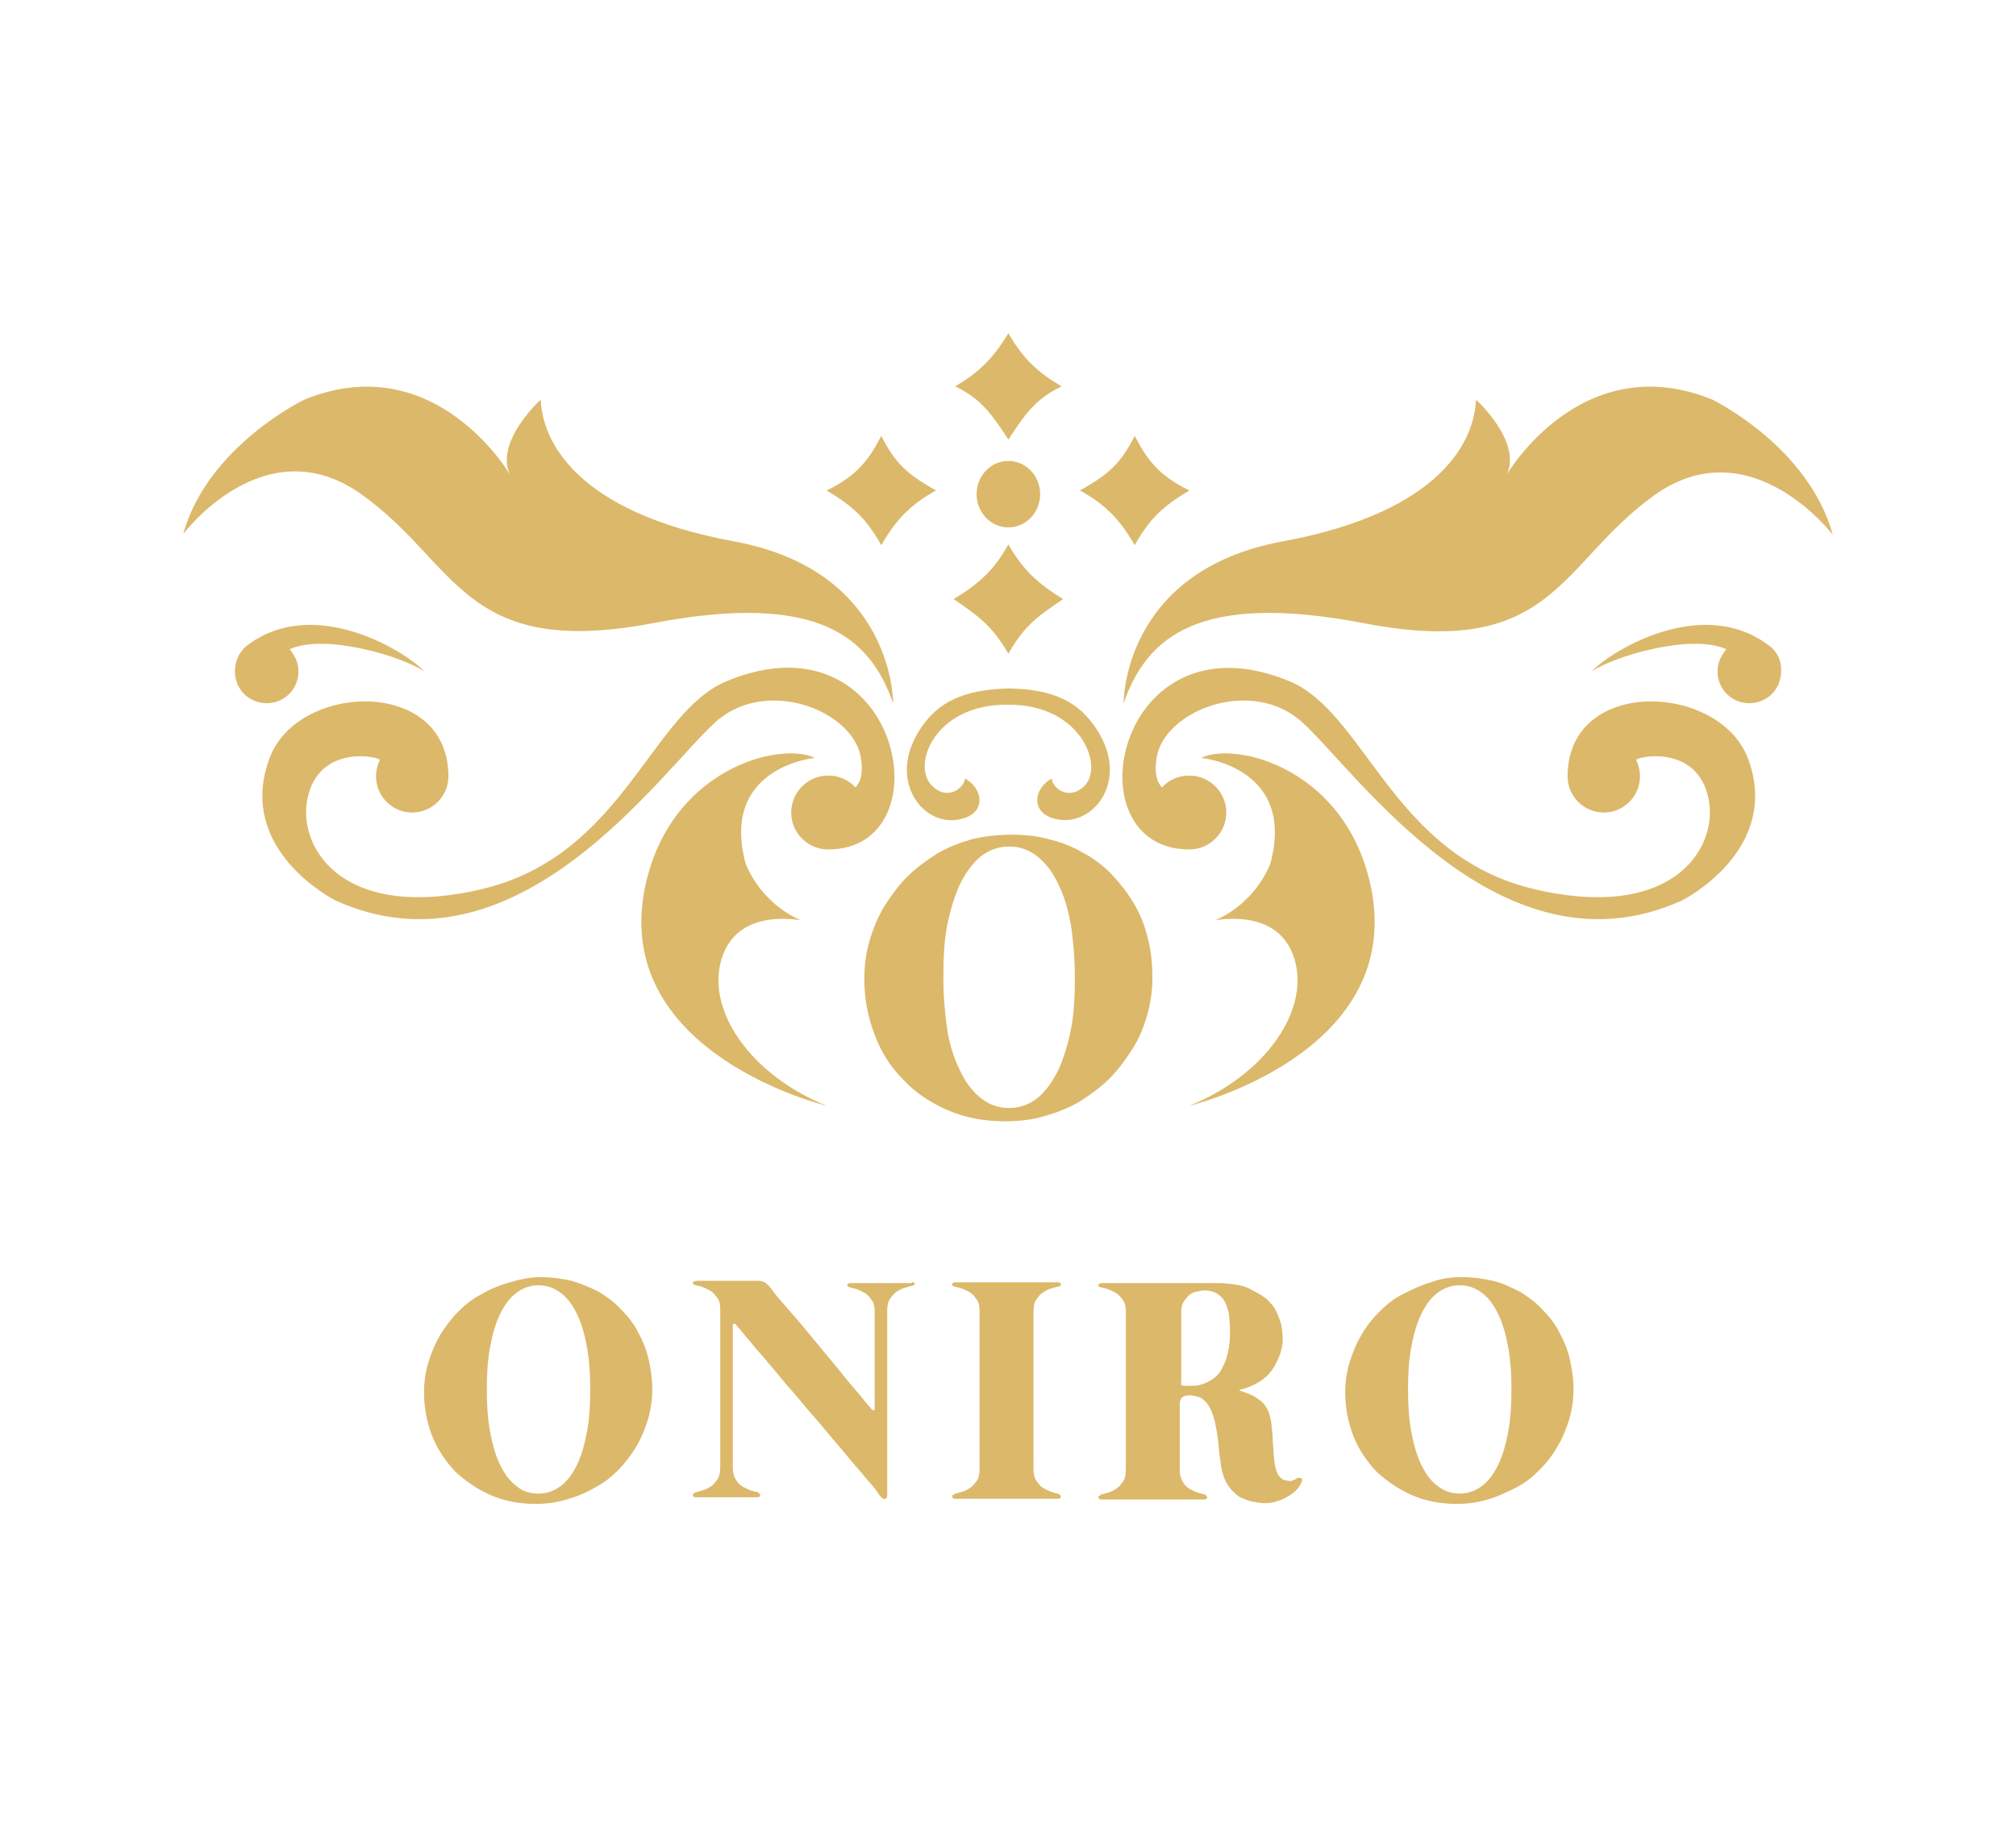 <?xml version="1.0" encoding="utf-8"?>
<!-- Generator: Adobe Illustrator 22.0.1, SVG Export Plug-In . SVG Version: 6.00 Build 0)  -->
<svg version="1.1" id="Calque_1" xmlns="http://www.w3.org/2000/svg" xmlns:xlink="http://www.w3.org/1999/xlink" x="0px" y="0px"
	 viewBox="0 0 272.9 248.6" style="enable-background:new 0 0 272.9 248.6;" xml:space="preserve">
<style type="text/css">
	.st0{fill:#DCB86A;}
</style>
<g>
	<path class="st0" d="M231.8,54.1c-17.7-7.2-27.8,10.1-27.8,10.1c2-4.5-4.2-10.1-4.2-10.1c-0.2,5.4-4.5,15.2-26.2,19.2
		c-21.7,4-21.5,21.9-21.5,21.9c3.1-8.8,9.9-15.2,32.7-10.8c25.6,4.9,26.2-8.1,39.2-17.4c13-9.2,24.1,5.4,24.1,5.4
		C244.8,60.4,231.8,54.1,231.8,54.1z"/>
	<path class="st0" d="M41.2,54.1C58.9,46.9,69,64.2,69,64.2c-2-4.5,4.2-10.1,4.2-10.1c0.2,5.4,4.5,15.2,26.2,19.2
		c21.7,4,21.5,21.9,21.5,21.9c-3.1-8.8-9.9-15.2-32.7-10.8C62.6,89.2,62,76.2,48.9,66.9s-24.1,5.4-24.1,5.4
		C28.1,60.4,41.2,54.1,41.2,54.1z"/>
	<path class="st0" d="M239.6,87.5C239.6,87.5,239.6,87.5,239.6,87.5C239.6,87.5,239.6,87.5,239.6,87.5
		C239.6,87.5,239.6,87.5,239.6,87.5c-9.4-7.3-22.3,1.2-24.1,3.4c2.8-2,13.4-5.2,18.2-3c-0.7,0.8-1.2,1.8-1.2,3
		c0,2.4,1.9,4.3,4.3,4.3c2.4,0,4.3-1.9,4.3-4.3C241.2,89.5,240.6,88.3,239.6,87.5z"/>
	<path class="st0" d="M33.3,87.5C33.3,87.5,33.3,87.5,33.3,87.5C33.3,87.5,33.3,87.5,33.3,87.5C33.3,87.5,33.3,87.5,33.3,87.5
		c9.4-7.3,22.3,1.2,24.1,3.4c-2.8-2-13.4-5.2-18.2-3c0.7,0.8,1.2,1.8,1.2,3c0,2.4-1.9,4.3-4.3,4.3c-2.4,0-4.3-1.9-4.3-4.3
		C31.8,89.5,32.4,88.3,33.3,87.5z"/>
	<ellipse class="st0" cx="136.5" cy="66.9" rx="4.3" ry="4.5"/>
	<path class="st0" d="M212.2,105.1c0,2.7,2.2,4.9,4.9,4.9c2.7,0,4.9-2.2,4.9-4.9c0-0.8-0.2-1.5-0.5-2.2c0,0,0,0,0,0
		c-0.2-0.4,7.7-2.2,9.6,4.5c2,6.7-4,17.5-23.3,13c-19.3-4.5-22.9-23.9-33.3-28.2C151.1,82.6,144.7,115,161,115c2.7,0,5-2.2,5-5
		c0-2.7-2.2-5-5-5c-1.5,0-2.8,0.6-3.7,1.6c-0.7-0.7-1.1-2-0.7-4.2c1.2-6.3,12.9-10.8,19.7-4.6c7.4,6.7,26.9,35.2,51.4,24.1
		c0,0,13.4-6.7,9-19C233,92.4,212.2,91.5,212.2,105.1z"/>
	<path class="st0" d="M60.7,105.1c0,2.7-2.2,4.9-4.9,4.9c-2.7,0-4.9-2.2-4.9-4.9c0-0.8,0.2-1.5,0.5-2.2c0,0,0,0,0,0
		c0.2-0.4-7.7-2.2-9.6,4.5c-2,6.7,4,17.5,23.3,13c19.3-4.5,22.9-23.9,33.3-28.2c23.5-9.7,29.9,22.8,13.7,22.8c-2.7,0-5-2.2-5-5
		c0-2.7,2.2-5,5-5c1.5,0,2.8,0.6,3.7,1.6c0.7-0.7,1.1-2,0.7-4.2c-1.2-6.3-12.9-10.8-19.7-4.6c-7.4,6.7-26.9,35.2-51.4,24.1
		c0,0-13.4-6.7-9-19C39.9,92.4,60.7,91.5,60.7,105.1z"/>
	<path class="st0" d="M136.4,95.4c9.9-0.1,13.1,8.3,10.4,11c-2.3,2.2-4.5,0-4.4-1c-2.4,1.2-3.1,4.7,0.6,5.5c4.9,1.1,10-5.1,5.5-12.1
		c-2.4-3.7-5.7-5.5-12-5.6c-6.3,0.2-9.6,1.9-12,5.6c-4.5,7,0.6,13.3,5.5,12.1c3.7-0.8,3-4.3,0.6-5.5c0.1,1-2.2,3.2-4.4,1
		C123.3,103.7,126.5,95.3,136.4,95.4z"/>
	<path class="st0" d="M162.6,102.6c0,0,12.8,1.2,9.4,14.2c0,0-1.7,5.2-7.5,7.8c0,0,7.5-1.6,10.2,3.9c3.4,7-2.6,16.7-13.7,21.2
		c0,0,28.7-6.9,24.7-29C182.6,104.1,167.3,100.3,162.6,102.6z"/>
	<path class="st0" d="M110.3,102.6c0,0-12.8,1.2-9.4,14.2c0,0,1.7,5.2,7.5,7.8c0,0-7.5-1.6-10.2,3.9c-3.4,7,2.6,16.7,13.7,21.2
		c0,0-28.7-6.9-24.7-29C90.3,104.1,105.6,100.3,110.3,102.6z"/>
</g>
<path class="st0" d="M136.5,45.1c2.1,3.7,4.3,5.5,7.2,7.2c-3.5,1.7-4.9,3.7-7.2,7.2c-2.3-3.5-3.7-5.5-7.2-7.2
	C132.2,50.6,134.3,48.8,136.5,45.1z"/>
<path class="st0" d="M136.5,73.7c2,3.5,4,5.3,7.4,7.4c-3,2.1-5.1,3.3-7.4,7.4c-2.3-4-4.4-5.3-7.4-7.4
	C132.4,79.1,134.5,77.3,136.5,73.7z"/>
<path class="st0" d="M146.2,66.4c3.1-1.8,5.3-3.1,7.4-7.4c1.7,3.3,3.3,5.4,7.4,7.4c-3.5,2.1-5.3,3.7-7.4,7.4
	C151.7,70.5,149.8,68.4,146.2,66.4z"/>
<path class="st0" d="M126.7,66.4c-3.1-1.8-5.3-3.1-7.4-7.4c-1.7,3.3-3.3,5.4-7.4,7.4c3.5,2.1,5.3,3.7,7.4,7.4
	C121.2,70.5,123.1,68.4,126.7,66.4z"/>
<g>
	<path class="st0" d="M73.2,172.9c1.5,0,2.9,0.2,4.2,0.5c1.3,0.4,2.5,0.9,3.7,1.5c1.1,0.7,2.1,1.4,3,2.4c0.9,0.9,1.7,1.9,2.3,3.1
		c0.6,1.1,1.1,2.3,1.4,3.6c0.3,1.3,0.5,2.7,0.5,4.1s-0.2,2.8-0.6,4.1c-0.4,1.3-0.9,2.5-1.6,3.7c-0.7,1.1-1.5,2.2-2.4,3.1
		c-1,1-2,1.8-3.2,2.4c-1.2,0.7-2.4,1.2-3.8,1.6c-1.3,0.4-2.8,0.6-4.2,0.6c-2.2,0-4.3-0.4-6.1-1.2c-1.8-0.8-3.4-1.9-4.8-3.2
		c-1.3-1.4-2.4-3-3.1-4.8c-0.7-1.8-1.1-3.8-1.1-5.9c0-1.4,0.2-2.8,0.6-4.1s0.9-2.5,1.6-3.7c0.7-1.1,1.5-2.2,2.4-3.1
		c1-1,2-1.8,3.2-2.4c1.2-0.7,2.4-1.2,3.8-1.6S71.7,172.9,73.2,172.9z M72.9,202.2c1.2,0,2.2-0.4,3.1-1.1c0.9-0.7,1.6-1.7,2.2-3
		s1-2.8,1.3-4.5s0.4-3.5,0.4-5.5c0-1.9-0.1-3.7-0.4-5.5c-0.3-1.7-0.7-3.2-1.3-4.5s-1.3-2.3-2.2-3c-0.9-0.7-1.9-1.1-3.1-1.1
		c-1.2,0-2.2,0.4-3.1,1.1c-0.9,0.7-1.6,1.7-2.2,3c-0.6,1.3-1,2.8-1.3,4.5c-0.3,1.7-0.4,3.5-0.4,5.5c0,1.9,0.1,3.8,0.4,5.5
		c0.3,1.7,0.7,3.2,1.3,4.5c0.6,1.3,1.3,2.3,2.2,3C70.7,201.9,71.7,202.2,72.9,202.2z"/>
	<path class="st0" d="M123.7,173.6c0.1,0.1,0.1,0.1,0.1,0.2c0,0.1,0,0.2-0.1,0.2s-0.2,0.1-0.3,0.1c-0.2,0-0.4,0.1-0.8,0.2
		c-0.4,0.1-0.8,0.3-1.1,0.5c-0.4,0.2-0.7,0.6-1,1c-0.3,0.4-0.4,1-0.4,1.6v25.1c0,0.2-0.1,0.4-0.3,0.4c-0.2,0.1-0.3,0-0.5-0.2
		c0,0-0.3-0.3-0.6-0.8s-0.9-1.1-1.5-1.8c-0.6-0.8-1.4-1.6-2.2-2.6c-0.8-1-1.7-2-2.7-3.2c-0.9-1.1-1.9-2.3-2.9-3.4
		c-1-1.2-1.9-2.3-2.9-3.4c-0.9-1.1-1.8-2.2-2.6-3.1c-0.8-1-1.6-1.8-2.2-2.6c-0.6-0.7-1.1-1.3-1.5-1.8c-0.4-0.4-0.6-0.7-0.6-0.7
		c-0.1-0.1-0.2-0.1-0.3-0.1c-0.1,0-0.1,0.1-0.1,0.3v19.1c0,0.7,0.1,1.2,0.4,1.7s0.6,0.8,1,1c0.4,0.2,0.8,0.4,1.1,0.5
		c0.4,0.1,0.7,0.2,0.8,0.2c0.1,0,0.2,0.1,0.3,0.2c0.1,0.1,0.1,0.1,0.1,0.2c0,0.1,0,0.2-0.1,0.2c-0.1,0.1-0.2,0.1-0.3,0.1h-8.3
		c-0.1,0-0.3,0-0.3-0.1c-0.1-0.1-0.1-0.1-0.1-0.2c0-0.1,0-0.2,0.1-0.2c0.1-0.1,0.2-0.1,0.3-0.2c0.2,0,0.4-0.1,0.8-0.2
		c0.4-0.1,0.8-0.3,1.1-0.5c0.4-0.2,0.7-0.6,1-1c0.3-0.4,0.4-1,0.4-1.7v-21.3c0-0.7-0.1-1.2-0.4-1.6c-0.3-0.4-0.6-0.8-1-1
		c-0.4-0.2-0.8-0.4-1.1-0.5c-0.4-0.1-0.7-0.2-0.8-0.2c-0.1,0-0.2-0.1-0.3-0.1c-0.1-0.1-0.1-0.2-0.1-0.2c0-0.1,0-0.2,0.1-0.2
		s0.2-0.1,0.3-0.1h8.6c0.4,0,0.8,0.2,1.1,0.5c0.3,0.3,0.7,0.8,1.2,1.5c0.6,0.7,1.2,1.4,1.9,2.2c0.7,0.8,1.5,1.7,2.3,2.7
		s1.6,1.9,2.4,2.9c0.8,1,1.6,1.9,2.3,2.8s1.4,1.7,2,2.4c0.6,0.7,1,1.2,1.4,1.7c0.4,0.4,0.5,0.6,0.6,0.7c0.1,0.1,0.2,0.2,0.3,0.1
		c0.1,0,0.1-0.1,0.1-0.3v-13c0-0.7-0.1-1.2-0.4-1.6s-0.6-0.8-1-1c-0.4-0.2-0.8-0.4-1.1-0.5c-0.4-0.1-0.7-0.2-0.8-0.2
		c-0.1,0-0.2-0.1-0.3-0.1s-0.1-0.2-0.1-0.2c0-0.1,0-0.2,0.1-0.2c0.1-0.1,0.2-0.1,0.3-0.1h8.3C123.5,173.5,123.6,173.6,123.7,173.6z"
		/>
	<path class="st0" d="M143.2,202.2c0.1,0,0.2,0.1,0.3,0.2s0.1,0.1,0.1,0.2c0,0.1,0,0.2-0.1,0.2c-0.1,0.1-0.2,0.1-0.3,0.1h-13.9
		c-0.1,0-0.3,0-0.3-0.1c-0.1-0.1-0.1-0.1-0.1-0.2c0-0.1,0-0.2,0.1-0.2s0.2-0.1,0.3-0.2c0.2,0,0.4-0.1,0.8-0.2
		c0.4-0.1,0.8-0.3,1.1-0.5c0.4-0.2,0.7-0.6,1-1c0.3-0.4,0.4-1,0.4-1.7v-21.3c0-0.7-0.1-1.2-0.4-1.6c-0.3-0.4-0.6-0.8-1-1
		c-0.4-0.2-0.8-0.4-1.1-0.5c-0.4-0.1-0.7-0.2-0.8-0.2c-0.1,0-0.2-0.1-0.3-0.1s-0.1-0.2-0.1-0.2c0-0.1,0-0.2,0.1-0.2
		c0.1-0.1,0.2-0.1,0.3-0.1h13.9c0.1,0,0.3,0,0.3,0.1c0.1,0.1,0.1,0.1,0.1,0.2c0,0.1,0,0.2-0.1,0.2s-0.2,0.1-0.3,0.1
		c-0.2,0-0.4,0.1-0.8,0.2c-0.4,0.1-0.8,0.3-1.1,0.5c-0.4,0.2-0.7,0.6-1,1c-0.3,0.4-0.4,1-0.4,1.6v21.3c0,0.7,0.1,1.2,0.4,1.7
		c0.3,0.4,0.6,0.8,1,1c0.4,0.2,0.8,0.4,1.1,0.5C142.7,202.1,143,202.2,143.2,202.2z"/>
	<path class="st0" d="M175.6,200.1c0.2-0.1,0.3,0,0.5,0c0.2,0.1,0.2,0.3,0.1,0.5c-0.1,0.3-0.3,0.7-0.6,1s-0.6,0.6-1.1,0.9
		s-0.9,0.5-1.5,0.7s-1.1,0.3-1.8,0.3c-0.5,0-1.1-0.1-1.6-0.2c-0.5-0.1-1-0.3-1.5-0.5c-0.5-0.2-0.9-0.6-1.3-1s-0.7-0.9-1-1.5
		c-0.2-0.5-0.4-1.1-0.5-1.8c-0.1-0.7-0.2-1.4-0.3-2.3c-0.1-1.7-0.4-3-0.6-4c-0.3-1-0.6-1.7-1-2.2c-0.4-0.5-0.8-0.8-1.2-0.9
		c-0.4-0.1-0.8-0.2-1.2-0.2c-0.5,0-0.8,0.1-1,0.3s-0.3,0.5-0.3,1v8.7c0,0.7,0.1,1.2,0.4,1.7s0.6,0.8,1,1c0.4,0.2,0.8,0.4,1.1,0.5
		c0.4,0.1,0.7,0.2,0.8,0.2c0.1,0,0.2,0.1,0.3,0.2s0.1,0.1,0.1,0.2c0,0.1,0,0.2-0.1,0.2c-0.1,0.1-0.2,0.1-0.3,0.1h-13.9
		c-0.1,0-0.3,0-0.3-0.1c-0.1-0.1-0.1-0.1-0.1-0.2c0-0.1,0-0.2,0.1-0.2s0.2-0.1,0.3-0.2c0.2,0,0.4-0.1,0.8-0.2
		c0.4-0.1,0.8-0.3,1.1-0.5c0.4-0.2,0.7-0.6,1-1s0.4-1,0.4-1.7v-21.3c0-0.7-0.1-1.2-0.4-1.6s-0.6-0.8-1-1s-0.8-0.4-1.1-0.5
		s-0.7-0.2-0.8-0.2c-0.1,0-0.2-0.1-0.3-0.1s-0.1-0.2-0.1-0.2c0-0.1,0-0.2,0.1-0.2s0.2-0.1,0.3-0.1h13.4c0.8,0,1.6,0,2.4,0
		c0.8,0,1.6,0.1,2.3,0.2c0.8,0.1,1.5,0.3,2.2,0.7s1.4,0.7,2.1,1.3c0.5,0.5,1,1,1.3,1.7c0.3,0.7,0.6,1.4,0.7,2.1
		c0.1,0.7,0.2,1.5,0.1,2.2c-0.1,0.8-0.3,1.5-0.6,2.1c-0.5,1.2-1.2,2.1-2,2.7c-0.8,0.6-1.8,1.1-3,1.4c-0.1,0-0.2,0.1-0.2,0.1
		c0,0.1,0,0.1,0.1,0.1c0.1,0,0.3,0.1,0.6,0.2c0.3,0.1,0.6,0.2,1,0.4c0.4,0.2,0.7,0.4,1.1,0.7s0.7,0.7,0.9,1.1c0.3,0.5,0.5,1.2,0.6,2
		c0.1,0.8,0.2,1.7,0.2,2.6c0.1,1,0.1,1.8,0.2,2.5c0.1,0.7,0.2,1.2,0.4,1.6c0.1,0.3,0.3,0.5,0.5,0.7s0.4,0.3,0.7,0.3
		c0.2,0.1,0.5,0.1,0.7,0.1C175.3,200.3,175.5,200.2,175.6,200.1z M160.3,187.6c0.4,0,0.8,0,1.3,0c0.5,0,0.9-0.1,1.4-0.3
		s0.9-0.4,1.3-0.7c0.4-0.3,0.8-0.7,1.1-1.3s0.6-1.2,0.8-2.1c0.2-0.8,0.3-1.8,0.3-3c0-1-0.1-1.9-0.2-2.6c-0.2-0.7-0.4-1.3-0.7-1.7
		c-0.3-0.4-0.7-0.7-1.1-0.9c-0.4-0.2-0.9-0.3-1.4-0.3c-0.5,0-0.9,0.1-1.3,0.2s-0.7,0.3-1,0.6s-0.5,0.6-0.7,1
		c-0.2,0.4-0.2,0.9-0.2,1.5v9C159.8,187.5,159.9,187.6,160.3,187.6z"/>
	<path class="st0" d="M197.9,172.9c1.5,0,2.9,0.2,4.2,0.5s2.5,0.9,3.7,1.5c1.1,0.7,2.1,1.4,3,2.4c0.9,0.9,1.7,1.9,2.3,3.1
		c0.6,1.1,1.1,2.3,1.4,3.6c0.3,1.3,0.5,2.7,0.5,4.1s-0.2,2.8-0.6,4.1c-0.4,1.3-0.9,2.5-1.6,3.7s-1.5,2.2-2.4,3.1c-1,1-2,1.8-3.2,2.4
		s-2.4,1.2-3.8,1.6c-1.3,0.4-2.8,0.6-4.2,0.6c-2.2,0-4.3-0.4-6.1-1.2c-1.8-0.8-3.4-1.9-4.8-3.2c-1.3-1.4-2.4-3-3.1-4.8
		c-0.7-1.8-1.1-3.8-1.1-5.9c0-1.4,0.2-2.8,0.6-4.1c0.4-1.3,0.9-2.5,1.6-3.7s1.5-2.2,2.4-3.1c1-1,2-1.8,3.2-2.4s2.4-1.2,3.8-1.6
		C195,173.1,196.4,172.9,197.9,172.9z M197.6,202.2c1.2,0,2.2-0.4,3.1-1.1s1.6-1.7,2.2-3c0.6-1.3,1-2.8,1.3-4.5
		c0.3-1.7,0.4-3.5,0.4-5.5c0-1.9-0.1-3.7-0.4-5.5c-0.3-1.7-0.7-3.2-1.3-4.5c-0.6-1.3-1.3-2.3-2.2-3s-1.9-1.1-3.1-1.1
		s-2.2,0.4-3.1,1.1s-1.6,1.7-2.2,3s-1,2.8-1.3,4.5c-0.3,1.7-0.4,3.5-0.4,5.5c0,1.9,0.1,3.8,0.4,5.5s0.7,3.2,1.3,4.5s1.3,2.3,2.2,3
		S196.4,202.2,197.6,202.2z"/>
</g>
<g>
	<g>
		<path class="st0" d="M137,113c1.9,0,3.6,0.2,5.3,0.7c1.7,0.4,3.2,1.1,4.6,1.9c1.4,0.8,2.7,1.8,3.8,3c1.1,1.2,2.1,2.5,2.9,3.9
			s1.4,2.9,1.8,4.6c0.4,1.6,0.6,3.4,0.6,5.1s-0.2,3.5-0.7,5.2c-0.5,1.7-1.1,3.2-2,4.6c-0.9,1.4-1.9,2.8-3.1,4
			c-1.2,1.2-2.6,2.2-4,3.1c-1.5,0.9-3.1,1.5-4.8,2c-1.7,0.5-3.5,0.7-5.4,0.7c-2.8,0-5.4-0.5-7.7-1.5c-2.3-1-4.3-2.3-6-4.1
			c-1.7-1.7-3-3.7-3.9-6.1s-1.4-4.8-1.4-7.5c0-1.8,0.2-3.5,0.7-5.2c0.5-1.7,1.1-3.2,2-4.7c0.9-1.4,1.9-2.8,3.1-4
			c1.2-1.2,2.6-2.2,4-3.1c1.5-0.9,3.1-1.5,4.8-2C133.3,113.2,135.1,113,137,113z M136.6,150c1.5,0,2.8-0.5,3.9-1.4s2-2.2,2.8-3.8
			c0.7-1.6,1.3-3.5,1.7-5.6c0.4-2.1,0.5-4.4,0.5-6.9c0-2.4-0.2-4.7-0.5-6.9c-0.4-2.2-0.9-4-1.7-5.6c-0.7-1.6-1.7-2.9-2.8-3.8
			c-1.1-0.9-2.4-1.4-3.9-1.4c-1.5,0-2.8,0.5-3.9,1.4c-1.1,0.9-2,2.2-2.8,3.8c-0.7,1.6-1.3,3.5-1.7,5.6s-0.5,4.5-0.5,6.9
			c0,2.5,0.2,4.8,0.5,6.9s0.9,4,1.7,5.6c0.7,1.6,1.7,2.9,2.8,3.8S135.1,150,136.6,150z"/>
	</g>
</g>
</svg>
